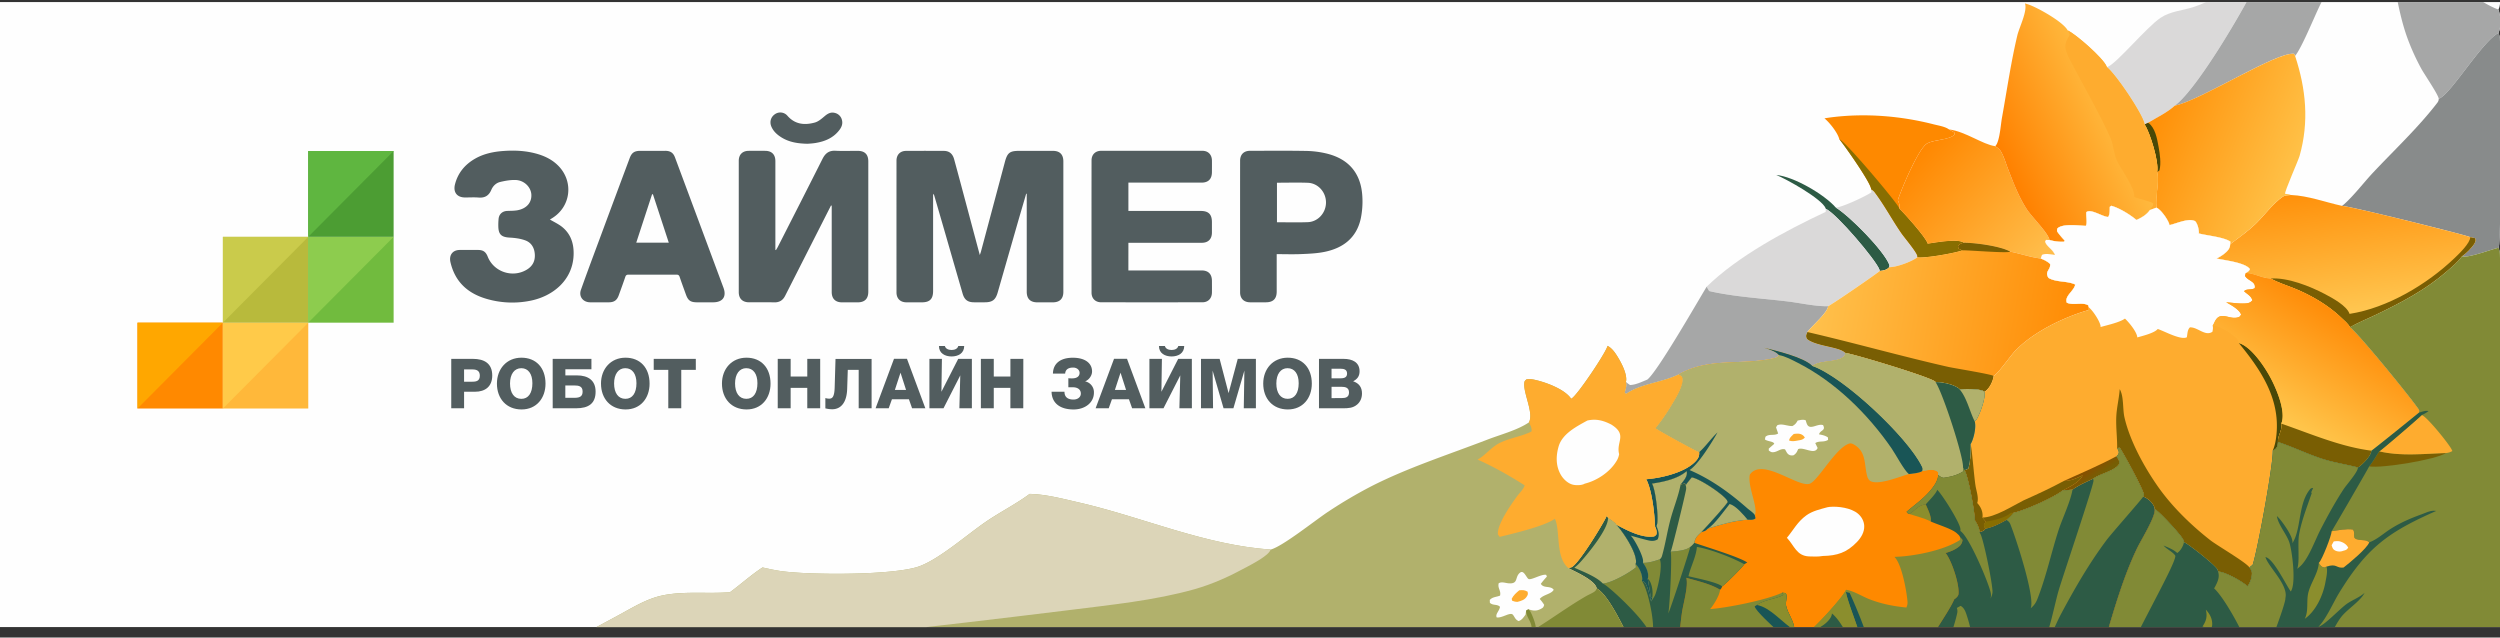 <svg xmlns="http://www.w3.org/2000/svg" width="200" height="51" fill="none"><rect width="100%" height="100%" fill="#333333" stroke="none"/><g clip-path="url(#a)"><path fill="#FEFEFE" d="M0-14.666h199.829a1 1 0 0 1 .159.484c.068 1.11.016 2.252.016 3.365l.001 6.374c-.001 1.077.166 4.077-.044 4.973a1 1 0 0 1-.09.234c.187.462.223 1.328.035 1.799-.013.036-.017.042-.033.074.063.144.107.282.117.441.096 1.644.12 16.147-.09 16.688l-.024.058c.069.163.108.312.115.49.114 2.968.116 33.187-.07 33.625a1 1 0 0 1-.09.166l-.002.396H0z"/><path fill="#2D5B45" d="M142.1 13.997c1.399.131 3.826 1.54 4.766 2.609 1.086.655 3.867 3.454 4.29 4.6l-.015.165c-.202.232-.469.273-.764.306-.005-.029-.012-.079-.023-.108-.289-.788-3.465-4.514-4.287-4.86q-.006-.024-.014-.047c-.307-.76-3.136-2.334-3.953-2.665"/><path fill="#FEFEFE" d="M96.304 28.85c.032.006.048.007.077.02.225.1.302.368.371.581-.03.237-.03.308-.176.505l-.344.049c-.169-.051-.176-.078-.283-.221-.019-.331.204-.65.355-.933M76.29 28.749c.19.012.263-.006.4.15.168.192.21.415.195.663-.014.23-.069.242-.235.386-.146.022-.244-.006-.383-.053-.165-.303.021-.739.023-1.08zM37.184 28.117q.359.012.717.037c.314.024.58.062.795.312.03.295-.012.38-.134.65-.424.092-.817.219-1.217.008-.206-.28-.159-.674-.161-1.007M46.369 29.57c.501.003 1.12-.07 1.527.268.127.302.094.407.041.732-.523.08-1.054.253-1.519-.053-.175-.284-.088-.632-.05-.946M115.358 28.07c.316-.035.636-.077.945.02.281.088.423.175.555.437-.128.22-.25.28-.478.378a4 4 0 0 1-.205.037c-.329.05-.526-.008-.785-.197-.125-.252-.096-.407-.032-.676M115.228 29.73c.386-.062.79-.116 1.178-.044.289.053.379.106.54.336-.035.245-.095.35-.268.525-.114.12-.347.149-.505.18-.22.043-.402.033-.591-.1-.312-.221-.303-.554-.354-.897"/><path fill="#DAD9D9" d="M149.692 15.143a1 1 0 0 1 .264.216c.791 1.041 1.419 2.239 2.168 3.316.238.344 1.187 1.46 1.262 1.793.009.035.006.08.003.116-.46.352-1.67.8-2.248.788l.015-.166c-.423-1.146-3.204-3.944-4.29-4.6.482-.013 2.425-.917 2.85-1.225z"/><path fill="#FEFEFE" d="M62.262 28.013c.184 0 .37 0 .553.02.256.029.455.184.607.384.258.339.35.734.293 1.152-.071.522-.229.798-.65 1.12a5 5 0 0 1-.342.034.91.91 0 0 1-.726-.263c-.252-.234-.357-.571-.366-.908-.018-.65.194-1.073.63-1.54M42.005 28.01q.17 0 .341.013c.337.022.566.135.784.395.27.32.368.72.319 1.13-.069.573-.283.862-.714 1.208-.396.007-.693-.03-.99-.314-.278-.266-.399-.61-.4-.99-.004-.628.246-1.012.66-1.442M110.876 28.07c.267-.04.543-.082.796.034.337.155.562.484.686.825.145.398.108.862-.082 1.24-.167.332-.352.394-.681.499-.043.026-.076.05-.127.056-.141.017-.498.011-.608-.058-.238-.151-.354-.452-.405-.72-.143-.758-.001-1.245.421-1.877M51.335 28.02c.38-.006.748-.015 1.044.265.27.256.43.67.427 1.04-.005.54-.172 1.035-.563 1.416-.408.015-.742.024-1.068-.264a1.33 1.33 0 0 1-.437-.918c-.036-.61.194-1.098.597-1.538"/><path fill="#FE8900" d="M145.956 9.468q.312-.053.626-.092c2.691-.33 5.506-.1 8.129.575.357.091.918.18 1.204.401l.426.241.038.167c-.455.453-1.594.387-2.204.715-.687.37-2.076 3.675-2.347 4.535.081.217.192.443.115.675.387.36 2.192 2.381 2.265 2.809.593-.082 2.416-.432 2.889-.077-.256.077-.302.08-.456.3l.052.175c.098.05.197.108.303.135-.651.23-2.98.646-3.607.557a.4.4 0 0 0-.002-.116c-.075-.334-1.024-1.45-1.263-1.793-.749-1.077-1.377-2.275-2.168-3.316a.9.9 0 0 0-.264-.216c.016-.468-2.124-3.5-2.549-4.01-.129-.518-.777-1.332-1.187-1.665"/><path fill="#886E01" d="M147.143 11.133c.466.153 4.435 4.857 4.76 5.456.025.047.025.053.04.097.387.36 2.192 2.38 2.265 2.808.593-.082 2.416-.432 2.889-.076-.256.077-.302.08-.456.299l.052.176c.098.049.197.107.303.134-.651.23-2.98.646-3.607.557a.4.4 0 0 0-.003-.116c-.075-.334-1.024-1.449-1.262-1.793-.749-1.077-1.377-2.275-2.168-3.315a.9.9 0 0 0-.264-.217c.016-.467-2.124-3.5-2.549-4.01"/><path fill="#A6A7A7" d="M190.726-5.63c.446.146.903.69 1.288.977 1.876 1.394 5.924 4.73 7.857 5.417.187.462.223 1.328.035 1.799-.013.036-.017.042-.033.074-1.376.763-3.809 4.92-4.774 5.268-.022-.317-1.165-1.984-1.383-2.388a18 18 0 0 1-1.124-2.473c-.589-1.625-.906-3.486-1.177-5.187-.172-1.083-.226-2.493-.689-3.488"/><path fill="#DAD9D9" d="M168.547 5.368q.04-.013.08-.027c.71-.279 3.095-3.158 4.209-3.91.815-.55 1.798-.583 2.707-.89 2.012-.679 3.923-2.086 5.49-3.488.142.407-.194.961-.372 1.326-1.126 2.318-4.86 8.727-6.678 10.072-.578.541-1.448.953-2.131 1.368l-.284.14q0-.02-.004-.04c-.158-.813-2.32-4.024-3.017-4.551M146.067 16.709c.822.346 3.998 4.072 4.287 4.86.011.03.018.08.023.108-.026.074-3.716 2.618-4.129 2.82-1 .023-2.152-.246-3.156-.37-2.091-.258-4.318-.372-6.361-.843l-.198-.347c2.508-2.453 6.351-4.501 9.52-5.986z"/><path fill="#A6A7A7" d="m136.533 22.937.198.347c2.043.47 4.27.584 6.361.843 1.004.124 2.156.393 3.156.369-.025.504-1.341 1.623-1.657 2.066-.093.26-.146.293-.032.553.72.599 2.621.625 3.056 1.116-.021.15-.004.226-.129.32-.636.487-1.757.224-2.498.725-.671-.701-2.916-1.229-3.888-1.46.393.126.933.274 1.211.588-.13.207-.177.203-.406.255-2.588.593-5.186-.096-7.627 1.304-1.302.646-2.978.72-4.181 1.547l-.129-.081c.081-.335.179-.522.108-.875.1.096.211.17.326.248.466-.017.943-.258 1.373-.43.785-.57 4.031-6.238 4.758-7.436M181.033-2.947c.507-.323 4.901-3.97 4.941-4.108.49.253 2.17 1.3 2.324 1.781l.008.034a.9.9 0 0 1-.081.489c-.761 1.723-1.747 3.386-2.584 5.08-.475.96-1.465 3.422-2.013 4.12l-.021.024-.083-.167c-1.396-.181-7.499 3.745-9.541 4.145 1.818-1.345 5.552-7.753 6.679-10.072.177-.364.513-.919.371-1.326"/><path fill="url(#b)" d="M155.915 10.353c1.326.163 2.682 1.201 3.701 1.342.159.101.332.22.433.383.256.411.407.951.582 1.406.435 1.126.867 2.273 1.535 3.286.392.596 1.623 1.793 1.79 2.396q.004.018.006.037l-.276-.009-.082.134c.158.449.641.624.795 1.076-.313-.042-.75-.163-1.035-.005-.035.09-.082.19-.102.285-.825-.1-1.625-.394-2.442-.551-.806-.447-2.777-.704-3.723-.716-.473-.355-2.296-.005-2.889.077-.073-.428-1.878-2.448-2.265-2.808.077-.233-.034-.46-.115-.676.271-.86 1.659-4.166 2.347-4.535.61-.328 1.749-.262 2.204-.715l-.038-.167z"/><path fill="#888B8B" d="M199.873 2.637c.063.145.107.282.117.441.096 1.644.12 16.147-.09 16.688l-.024.058c-.577.124-2.464.857-2.917.675.309-.2.826-.714 1.002-1.036.092-.17.097-.223.047-.405l-.387-.082c-.214-.148-9.427-2.438-10.267-2.509.066-.043.132-.089.19-.141.823-.745 1.555-1.723 2.319-2.537 1.703-1.81 3.613-3.602 5.123-5.569a.5.5 0 0 0 .113-.315c.964-.348 3.398-4.505 4.774-5.268"/><path fill="url(#c)" d="M183.274 15.6c1.375.055 2.744.577 4.08.867.84.07 10.053 2.36 10.267 2.508l.387.082c.05.182.045.236-.047.405-.176.322-.693.837-1.002 1.036-.327.456-.798.843-1.218 1.21-1.687 1.47-3.656 2.505-5.66 3.466-.695.333-1.423.623-2.093 1.003-.102-.248-.485-.567-.681-.755-1.036-.998-2.406-1.795-3.734-2.337-.64-.261-1.318-.47-1.925-.802-.718-.02-1.292-.416-1.982-.44.165-.1.236-.135.334-.308-.352-.533-2.025-.71-2.673-.854.26-.123.551-.31.764-.507.199-.185.317-.367.326-.64.703-.541 1.395-1.011 2.038-1.63.681-.656 1.393-1.645 2.161-2.162.204-.137.419-.121.658-.142"/><path fill="#795E03" d="m197.621 18.976.387.081c.05.182.045.236-.046.405-.177.323-.694.837-1.003 1.036-.327.456-.798.843-1.218 1.21-1.687 1.47-3.656 2.505-5.66 3.466-.695.333-1.423.623-2.092 1.003-.103-.248-.486-.567-.682-.755-1.036-.998-2.406-1.794-3.734-2.337-.64-.261-1.318-.47-1.925-.802 1.366-.103 3.16.62 4.354 1.246.57.3 1.762.94 1.961 1.582 3.044-.473 6.222-2.373 8.42-4.481.35-.337 1.227-1.175 1.238-1.654"/><path fill="url(#d)" d="M173.983 8.45c2.042-.4 8.145-4.326 9.541-4.144l.083.167c.873 2.641 1.131 5.284.36 7.996-.11.384-1.228 2.899-1.159 3.035.138.024.345.032.466.096-.239.021-.454.005-.658.142-.768.517-1.48 1.506-2.161 2.162-.642.619-1.335 1.09-2.038 1.63l.017-.203c-.53-.373-1.863-.48-2.534-.658.009-.04.015-.052.013-.1-.011-.277-.106-.667-.293-.874-.496-.296-1.524.19-2.068.312-.003-.048-.005-.08-.023-.126-.148-.392-.639-1.094-1.013-1.28-.105-.924.235-1.914.053-2.835l.008-.043c.141-.783-.584-3.149-1.009-3.769l.284-.139c.683-.415 1.553-.827 2.131-1.368"/><path fill="#494807" d="M171.852 9.82c.565.387.714 1.262.833 1.915.105.577.215 1.318.074 1.894l-.19.14.008-.042c.141-.783-.584-3.149-1.009-3.769z"/><path fill="url(#e)" d="m161.994.271.027.009q.12.035.238.074c.702.227 2.81 1.397 3.156 2.08.634.279 2.885 2.246 3.119 2.896q.008.018.013.038c.697.527 2.859 3.738 3.017 4.551q.003.02.004.04c.425.62 1.15 2.985 1.009 3.768l-.008.043c.182.92-.158 1.911-.053 2.835l-.525.193c-.249.374-.673.619-1.075.797-.514-.433-1.365-.957-2.013-1.135l-.122.087c-.015.26.022.603-.134.808-.469-.023-1.387-.686-1.742-.382-.04.306.1.851-.038 1.094-.567-.02-1.819-.2-2.259.191-.056.05-.041.167-.047.24.179.275.387.502.61.739l-.044.098c-.417.023-.76-.03-1.165-.132q-.002-.02-.006-.038c-.167-.602-1.398-1.799-1.79-2.395-.668-1.013-1.1-2.16-1.535-3.286-.175-.455-.326-.995-.582-1.406-.101-.163-.274-.282-.433-.383a.8.8 0 0 0 .143-.208c.247-.552.295-1.504.406-2.11.393-2.174.711-4.396 1.221-6.544.156-.65.832-1.966.608-2.562"/><path fill="#FEAC2F" d="M165.415 2.434c.634.279 2.885 2.246 3.119 2.896q.008.018.013.038c.697.527 2.859 3.738 3.017 4.551q.003.02.004.04c.425.62 1.15 2.985 1.009 3.768l-.008.043c.182.92-.158 1.91-.053 2.834l-.525.194c.101-.247.252-.195.268-.523-.284-.202-1.117-.342-1.518-.518.073-.687-1.036-2.201-1.357-2.841-.301-.602-.291-1.325-.565-1.93-.876-1.935-1.991-3.853-2.98-5.736-.205-.39-.453-.796-.565-1.223-.138-.519.051-.785.297-1.227-.007-.14-.087-.248-.156-.366"/><path fill="url(#f)" d="M157.097 19.417c.946.011 2.917.269 3.723.715.817.157 1.617.452 2.442.551.29.119.514.223.747.437.055.483-.465.58-.133 1.111.621.374 1.495.222 2.14.533l-.014.055c-.136.492-.854.88-.66 1.394.506.252 1.272-.07 1.716.215l.049.164-.002.206c-1.996.57-4.469 1.77-5.911 3.292-.37.39-1.357 1.822-1.705 1.987-.047.407-.303.931-.624 1.193a1 1 0 0 1-.112.076q-.01-.012-.022-.022c-.289-.224-1.589-.234-1.955-.163-.022-.035-.026-.046-.062-.074-.444-.34-1.318-.523-1.867-.512l-.021-.03c-.251-.334-6.431-2.2-7.211-2.314-.435-.491-2.336-.517-3.056-1.116-.114-.26-.061-.293.032-.553.316-.443 1.632-1.562 1.657-2.066.413-.2 4.103-2.745 4.129-2.82.295-.032.562-.073.764-.304.578.011 1.788-.437 2.248-.789.627.09 2.956-.326 3.607-.556-.106-.027-.205-.086-.303-.135l-.052-.175c.154-.22.2-.223.456-.3"/><path fill="#795E03" d="M157.097 19.417c.946.011 2.917.269 3.723.715-.224.145-3.294-.123-3.824-.105-.106-.027-.205-.086-.303-.135l-.052-.175c.154-.22.2-.223.456-.3M144.591 26.563c3.771.873 7.5 1.933 11.275 2.79.45.102 3.428.577 3.623.724-.047.408-.303.931-.624 1.194a1 1 0 0 1-.112.076q-.01-.013-.022-.023c-.289-.224-1.589-.234-1.955-.163-.022-.034-.026-.046-.062-.074-.444-.34-1.318-.522-1.867-.511l-.021-.03c-.251-.335-6.431-2.2-7.211-2.315-.435-.491-2.336-.517-3.056-1.115-.114-.26-.061-.294.032-.553"/><path fill="#FEAC2F" d="M166.867 18.067c.138-.243-.002-.788.038-1.094.355-.304 1.273.36 1.742.382.156-.205.119-.549.134-.808l.122-.087c.648.178 1.499.702 2.013 1.135.402-.178.826-.423 1.075-.797l.525-.193c.374.186.865.888 1.013 1.28.018.045.02.078.023.126.544-.122 1.572-.607 2.068-.311.187.207.282.596.293.874.002.047-.004.059-.013.099.671.178 2.004.285 2.534.658l-.017.203c-.009.273-.127.455-.326.64a3.2 3.2 0 0 1-.764.507c.648.144 2.321.322 2.673.854-.098.174-.169.208-.334.308.69.024 1.264.42 1.982.44.607.331 1.285.541 1.925.802 1.328.543 2.698 1.34 3.734 2.337.196.188.579.507.682.756.579.374 4.972 5.752 5.542 6.63l-.007.2c-.017.025-3.714 3.012-3.803 3.048-.048.431-.598.971-.926 1.241a1 1 0 0 1-.162.106c-.957-.26-1.915-.387-2.874-.7-1.196-.391-2.327-.95-3.523-1.34-.021.239-.022.393-.212.566-.055.05-.133.082-.202.11.048 1.077-1.225 8.025-1.609 9.147-.086.069-.171.146-.264.203.195.246.231.349.193.675-.032.268-.172.634-.343.84-.431-.406-1.782-1.154-2.358-1.18a1 1 0 0 0-.037-.136c-.127-.341-2.312-2.05-2.689-2.213a1 1 0 0 0-.05-.181c-.118-.328-1.937-2.308-2.297-2.472a.4.4 0 0 0-.042-.202c-.165-.365-.5-.646-.866-.791.019-.045.042-.09.049-.14.041-.287-1.651-3.374-1.928-3.77l-.209.028c.058.135.17.287.114.426a.5.5 0 0 1-.178.23c.167.217.217.287.259.558-.303.617-1.554.813-2.12 1.238-.565.27-1.131.508-1.646.872-.257.022-.519.056-.777.061-.688.56-3.059 1.612-3.958 1.8-.153.232-.346.388-.559.561-.494.29-1.107.59-1.668.703-.126.19-.268.217-.476.277-.02-.367-.204-.657-.381-.967.016-.58-.54-3.628-.83-4a.7.7 0 0 0 .312-.134c.178-.633.193-1.287.18-1.941q.038-.056.069-.117c.201-.392.404-1.294.261-1.707a.9.9 0 0 0 .194-.225c.241-.421.703-1.659.585-2.135a1 1 0 0 0 .112-.076c.321-.263.577-.786.624-1.193.349-.166 1.335-1.598 1.705-1.988 1.442-1.521 3.915-2.72 5.911-3.292l.002-.205-.049-.164c-.444-.286-1.21.037-1.716-.215-.194-.514.524-.903.66-1.394l.014-.055c-.645-.312-1.519-.16-2.14-.533-.332-.532.188-.629.133-1.112-.233-.213-.457-.318-.746-.437.019-.095.066-.193.101-.285.285-.157.722-.037 1.035.006-.154-.452-.636-.627-.795-1.076l.082-.134.277.009c.404.101.747.155 1.164.132l.044-.098a5.3 5.3 0 0 1-.61-.738c.006-.074-.009-.191.047-.24.44-.392 1.692-.212 2.259-.192"/><path fill="#795E03" d="M157.152 37.605a.7.7 0 0 0 .312-.133c.178-.633.193-1.288.18-1.942.108.278.289 2.754.412 3.411.074.397.254.91.121 1.3.271.284.449.658.429 1.06-.003.055-.005.057-.015.102l.274.33-.149.265c.031.095.056.222.123.298-.126.189-.268.217-.476.276-.02-.367-.204-.656-.381-.966.016-.58-.54-3.629-.83-4.001"/><path fill="url(#g)" d="M165.109 38.476c1.388-.63 2.862-1.248 4.199-1.973.167.217.217.287.259.558-.303.616-1.555.813-2.12 1.238-.565.27-1.131.508-1.646.872-.257.022-.519.056-.777.061q.019-.007.037-.017c.458-.23 1.375-.685 1.542-1.185-.495.24-.933.45-1.494.446"/><path fill="#494807" d="M179.1 27.44c.964.275 1.995 1.797 2.461 2.634.481.863 1.265 2.644.997 3.654a1 1 0 0 1-.061.158c.122.509-.287.953-.261 1.476-.021.239-.022.393-.212.567-.055.05-.133.081-.202.11.181-.403.256-.871.298-1.308.276-2.885-1.284-5.183-3.02-7.292"/><path fill="#795E03" d="M165.109 38.476c.561.005.999-.206 1.494-.446-.167.5-1.084.956-1.542 1.185l-.037.017c-.688.56-3.059 1.612-3.958 1.8-.154.232-.346.388-.559.561-.495.29-1.107.59-1.669.703-.066-.076-.091-.202-.122-.298l.149-.265-.274-.33c.976.002 2.435-.94 3.294-1.372 1.085-.485 2.181-.988 3.224-1.555"/><path fill="#886E01" d="m160.868 41.023.198.01c-.154.23-.346.386-.559.56-.495.289-1.107.59-1.669.703-.066-.076-.091-.203-.122-.298l.149-.265c.597-.099 1.548-.288 2.003-.71"/><path fill="#795E03" d="m169.577 31.133.025.044c.311.584.204 1.55.355 2.213.427 1.864 1.55 3.916 2.637 5.478 1.132 1.627 2.673 3.13 4.231 4.348.546.427 2.848 1.76 3.124 2.173.195.245.231.348.193.674-.032.268-.172.634-.343.84-.431-.405-1.782-1.154-2.358-1.18a1 1 0 0 0-.037-.136c-.127-.34-2.312-2.049-2.689-2.213a1 1 0 0 0-.05-.181c-.118-.328-1.937-2.307-2.297-2.471a.4.4 0 0 0-.042-.202c-.165-.365-.5-.646-.866-.792.019-.044.042-.09.049-.139.041-.287-1.651-3.374-1.928-3.771l-.209.029c.011-.849-.109-1.675-.068-2.53.037-.74.223-1.455.273-2.184"/><path fill="#FEFEFE" d="M166.867 18.067c.138-.243-.002-.788.038-1.094.355-.304 1.273.36 1.742.382.156-.205.119-.549.134-.808l.122-.087c.648.178 1.499.702 2.013 1.135.402-.178.826-.423 1.075-.797l.525-.193c.374.186.865.888 1.013 1.28.018.045.02.078.023.126.544-.122 1.572-.607 2.068-.311.187.207.282.596.292.874.003.047-.003.059-.012.099.671.178 2.004.285 2.534.658l-.017.203c-.009.273-.127.455-.326.64a3.2 3.2 0 0 1-.764.507c.648.144 2.321.322 2.673.854-.098.174-.169.208-.334.308l-.067.222c.225.417.895.436.782.99-.261.158-.696.029-.853.247.266.244.559.374.666.722-.169.191-.294.23-.557.249-.491.036-1.052-.057-1.545-.09.385.215 1.017.548 1.195.97-.064.135-.076.172-.221.224-.704.252-1.421-.566-1.878.344-.056.112-.102.233-.177.335.049.173.017.31-.016.482-.568.405-1.182-.381-1.799-.348-.206.181-.195.522-.25.793-.491.243-1.779-.484-2.326-.664-.271.331-1.221.553-1.635.676-.031-.444-.667-1.207-.988-1.507-.441.313-1.431.524-1.951.674 0-.029.003-.06-.002-.09-.064-.391-.626-1.244-.937-1.48l-.049-.163c-.445-.286-1.21.037-1.716-.215-.194-.514.524-.903.66-1.394l.014-.055c-.645-.312-1.519-.16-2.14-.533-.332-.532.187-.629.133-1.112-.233-.213-.457-.318-.747-.437.02-.095.067-.193.102-.285.285-.157.722-.037 1.035.006-.154-.452-.637-.627-.795-1.076l.082-.134.276.009c.405.101.748.155 1.165.132l.044-.098a5.3 5.3 0 0 1-.61-.738c.006-.074-.009-.191.047-.24.44-.392 1.692-.212 2.259-.192"/><path fill="url(#h)" d="M179.666 21.843c.69.024 1.264.42 1.982.44.607.331 1.285.541 1.925.802 1.328.543 2.698 1.34 3.734 2.337.196.188.579.507.682.756.579.374 4.972 5.752 5.542 6.63l-.007.2c-.017.025-3.714 3.012-3.803 3.047-.048.432-.598.972-.926 1.242a1 1 0 0 1-.162.106c-.957-.26-1.915-.388-2.874-.7-1.196-.391-2.327-.95-3.523-1.34-.026-.524.383-.968.261-1.477a1 1 0 0 0 .061-.158c.268-1.01-.516-2.79-.997-3.653-.466-.838-1.497-2.36-2.461-2.635a.54.54 0 0 0-.135-.323c-.445-.45-1.331-1.044-1.954-1.061.075-.103.121-.223.178-.335.456-.91 1.174-.092 1.877-.344.145-.052.157-.09.222-.225-.179-.421-.811-.754-1.196-.97.493.034 1.054.127 1.546.09.262-.019.387-.057.556-.248-.106-.348-.4-.479-.666-.722.157-.218.592-.09.853-.247.113-.554-.557-.573-.782-.99z"/><path fill="#795E03" d="M182.497 33.887c2.358.814 4.726 1.851 7.224 2.169-.048.432-.598.971-.926 1.241a1 1 0 0 1-.162.106c-.957-.259-1.915-.387-2.874-.7-1.197-.39-2.327-.95-3.523-1.34-.026-.524.383-.967.261-1.476"/><path fill="#818A36" d="M199.876 19.823c.069.164.108.312.115.49.114 2.969.116 33.188-.07 33.625a1 1 0 0 1-.09.166l-.002.396h-32.324a.74.74 0 0 0 .05-.468c.433-.902.63-2.08.914-3.052.692-2.37 1.431-4.902 2.499-7.127.308-.643 1.526-2.587 1.4-3.132.36.165 2.179 2.145 2.297 2.472.02.06.04.12.05.181.377.164 2.562 1.872 2.689 2.213q.024.066.037.136c.576.026 1.927.775 2.358 1.18.171-.206.311-.572.343-.84.038-.326.002-.429-.193-.674.093-.058.178-.135.264-.204.384-1.121 1.657-8.07 1.609-9.147.069-.028.147-.059.202-.109.19-.174.191-.328.212-.567 1.196.39 2.327.95 3.523 1.34.959.313 1.917.441 2.874.7a1 1 0 0 0 .162-.105c.328-.27.878-.81.926-1.242.089-.035 3.786-3.022 3.803-3.047l.007-.201c-.57-.878-4.963-6.255-5.542-6.63.669-.38 1.397-.67 2.092-1.003 2.004-.961 3.973-1.995 5.66-3.466.42-.367.891-.754 1.218-1.21.454.182 2.34-.551 2.917-.675"/><path fill="#795E03" d="M190.34 36.107c1.701.408 3.605.195 5.338.136-.825.539-5.151 1.237-6.144 1.07.297-.354.546-.819.806-1.206"/><path fill="#FEAC2F" d="M193.742 33.202c.427.148 2.151 2.28 2.392 2.76q.03.06.054.121a1.2 1.2 0 0 1-.51.16c-1.733.058-3.637.272-5.338-.136.199-.106 3.086-2.59 3.402-2.905"/><path fill="#2D5B45" d="M193.524 33.008c.212-.057.547-.195.753-.116a2.4 2.4 0 0 1-.535.31c-.316.314-3.203 2.799-3.402 2.905-.26.387-.509.852-.806 1.205-.021.076-2.953 5.133-3.002 5.185.512-.074 1.203-.22 1.703-.135.273.374-.183.713.473.821.294.048.595-.014.833.203l.027-.01c.605-.224 1.137-.72 1.682-1.065.806-.511 1.602-.848 2.496-1.173.376-.137.733-.334 1.148-.261-3.816 1.684-5.524 2.915-7.742 6.52-.525.851-.999 2.03-1.679 2.752.536-.164 1.686-1.427 2.283-1.848.411-.29 1.064-.539 1.41-.876-.306.644-1.385 1.314-1.861 1.922-.93 1.187-1.76 4.03-3.098 4.663l-.152.033c-.038.148-.092.305-.113.457h-16.437a.74.74 0 0 0 .05-.468c.433-.902.63-2.08.914-3.052.692-2.37 1.431-4.902 2.499-7.127.308-.643 1.526-2.587 1.4-3.132.36.165 2.179 2.145 2.297 2.472.02.06.04.12.05.181.377.164 2.562 1.872 2.689 2.213q.024.066.037.136c.576.026 1.927.775 2.358 1.18.171-.206.311-.572.343-.84.038-.326.002-.429-.193-.674.093-.058.178-.135.264-.204.384-1.121 1.657-8.07 1.609-9.147.069-.028.147-.059.202-.109.19-.174.191-.328.212-.567 1.196.39 2.327.95 3.523 1.34.959.313 1.917.441 2.874.7a1 1 0 0 0 .162-.105c.328-.27.878-.81.926-1.242.089-.035 3.786-3.022 3.803-3.047"/><path fill="#8B8E2D" d="M176.466 48.77c.316.34.526.724.51 1.201a.7.7 0 0 1-.048.229c.038.15.066.167-.015.307-.278-.036-.486-.242-.696-.411.281-.43.373-.77.26-1.277zM185.504 45.03c.153.212.169.312.432.366l.177-.066c.128.313-.021.923-.081 1.254-.186 1.041-.762 2.303-1.65 2.92.319-.633.121-1.39.278-2.065.185-.793.81-1.608.844-2.41"/><path fill="#FEAC2F" d="M186.532 42.498c.512-.075 1.203-.22 1.703-.135.273.373-.183.713.473.82.294.049.595-.014.833.204-.192.504-1.587 1.653-2.056 2.016-.598.082-.517-.357-1.373-.072l-.176.066c-.263-.055-.279-.155-.432-.367l.022-.02c.243-.236 1.002-2.17 1.006-2.512"/><path fill="#FEFEFE" d="M186.7 43.314c.179-.022.356-.045.531.01.276.087.494.235.625.486-.135.206-.203.194-.432.265a.78.78 0 0 1-.62-.038c-.185-.098-.218-.238-.274-.422z"/><path fill="#818A36" d="m174.954 54.075.153-.118c.257-.907 1.157-3.065 1.11-3.86.21.17.418.374.696.41.081-.139.053-.156.015-.307.609.54.846 2.972 1.078 3.88l-.094.03a.85.85 0 0 1-.04.39h-2.951l.141-.394zM172.368 40.722c.36.164 2.179 2.144 2.297 2.471.02.06.04.12.05.182-.041.278-.248.645-.474.82-.032.024-.035.026-.065.045-.306-.287-.715-.432-1.094-.6.248.297.782.531.946.826.039.792-4.408 8.258-4.405 9.608l-.253.026a.58.58 0 0 1-.005.4h-1.86a.74.74 0 0 0 .05-.468c.433-.902.63-2.08.914-3.052.692-2.37 1.431-4.902 2.499-7.126.308-.643 1.526-2.588 1.4-3.132M182.236 35.363c1.196.39 2.326.95 3.523 1.34.959.313 1.917.441 2.874.7.015.349-.923 1.388-1.155 1.746-.679 1.043-1.273 2.127-1.843 3.233-.434.845-.877 2.118-1.496 2.801-.109.12-.237.224-.365.323.22-.553.019-2 .152-2.75.2-1.118.669-2.292 1.035-3.371l-.095.07.187-.423c-.199.03-.207.045-.329.209-.87 1.165-.63 3.14-1.338 4.225q.007-.022.01-.046c.063-.458-.685-1.5-.985-1.862a3 3 0 0 0-.257-.271c.07.628.735 1.405.967 2.03.254.683.59 3.403.14 4-.407-.567-1.389-2.638-2.025-2.751.217.782 1.861 2.222 1.594 3.282.071.401-1.78 5.223-2.137 5.774a.55.55 0 0 1-.232.187.7.7 0 0 0 .008-.134c-.084-1.428-2.277-5.622-3.34-6.605q.102-.17.187-.35c.156-.325.249-.646.125-.996.576.026 1.927.774 2.358 1.18.171-.206.311-.572.343-.84.038-.326.002-.429-.193-.674.093-.058.178-.135.263-.204.385-1.121 1.658-8.07 1.61-9.147.069-.028.147-.059.202-.11.19-.173.191-.327.212-.566"/><path fill="#FE8900" d="M141.1 27.815c.972.232 3.217.76 3.888 1.461.741-.5 1.862-.238 2.498-.724.125-.095.108-.172.129-.321.78.115 6.96 1.98 7.211 2.314l.021.03c.549-.01 1.423.17 1.866.512.037.028.041.04.063.073.366-.07 1.666-.06 1.955.164q.012.01.022.022c.118.477-.344 1.714-.585 2.135a.9.9 0 0 1-.194.225c.143.413-.061 1.315-.262 1.708q-.03.06-.068.116c.013.654-.002 1.308-.181 1.941a.7.7 0 0 1-.311.134c.29.372.846 3.42.83 4 .177.31.361.6.38.967.209-.06.35-.087.476-.276.562-.113 1.174-.414 1.669-.703.213-.174.405-.33.559-.56.899-.19 3.27-1.241 3.958-1.801.258-.006.52-.04.777-.062.515-.364 1.081-.6 1.646-.871.565-.425 1.816-.622 2.12-1.238-.042-.271-.092-.342-.259-.559a.5.5 0 0 0 .178-.23c.056-.139-.056-.29-.114-.425l.209-.03c.277.398 1.969 3.485 1.928 3.772-.007.049-.03.095-.049.14.366.145.701.426.866.79.035.077.044.12.042.202.126.545-1.092 2.49-1.4 3.132-1.068 2.225-1.807 4.757-2.499 7.127-.284.972-.482 2.15-.914 3.052a.75.75 0 0 1-.05.468h-35.543l.126-.385.117-.034c-.13-.321-.028-.726-.142-1.077-.319-.245-.637.009-.912-.255-.178-.172-.388-.767-.502-1-.538-1.094-1.927-4.178-2.917-4.674-.004-.03-.008-.071-.02-.102-.251-.62-1.688-1.237-2.258-1.538a1 1 0 0 0 .268-.059c.551-.234 2.501-3.405 2.823-4.116l.095.154c.172.128.602.373.676.564.852.45 2.037 1.086 3.017.935.092-.07.176-.098.193-.216.033-.228-.054-.413-.139-.62.007-.872-.253-2.986-.697-3.741 1.188-.085 3.157-.538 3.983-1.465.205-.23.278-.404.261-.698-.24-.06-3.394-1.804-3.497-1.914q.67-.827 1.22-1.738c.324-.541 1.084-1.708.919-2.319-.033-.126-.186-.176-.298-.24 2.441-1.399 5.039-.71 7.627-1.303.229-.053.276-.048.406-.255-.278-.314-.818-.462-1.211-.589"/><path fill="#8B8E2D" d="M154.06 40.35c.14.344.483.998.397 1.366-.521-.266-1.152-.413-1.709-.595.516-.307.634-.666 1.312-.77"/><path fill="#FEFEFE" d="M146.194 40.579q.086-.02.175-.028c.688-.063 1.727.082 2.27.543.288.245.479.59.499.971.023.494-.246.946-.577 1.29-.819.854-1.581 1.1-2.736 1.123-.344.063-.765.052-1.114.035-.986-.048-1.176-.864-1.727-1.452l-.033-.035c.535-.645.844-1.282 1.557-1.798.496-.357 1.105-.487 1.686-.649"/><path fill="#818A36" d="m134.103 54.084.124-.157c.131-.54.043-1.143.064-1.697.038-1.058.113-2.15.263-3.199.104-.738.526-2.117.353-2.805.863.25 1.932.483 2.698.955-.026.42-.512 1.224-.796 1.545 1.335-.092 4.557-.733 5.748-1.308l.298.025c.162.277-.016.658.024.97.074.567.764 1.462.65 1.984.252.18.44.315.575.604.467.302 2.477 2.397 2.602 2.932l-.032.098.009.045.128.032a.54.54 0 0 1 .011.392h-12.677a1 1 0 0 0 .119-.383z"/><path fill="#195556" d="m142.557 47.418.298.025c.162.277-.016.658.024.97.074.567.764 1.462.65 1.984.252.18.44.315.575.603.467.303 2.477 2.398 2.602 2.933l-.032.097c-.488.03-.989.005-1.478.005-.032-1.264-4.624-4.749-4.823-5.527l.184-.109c.574-.438 1.469-.455 2.111-.803z"/><path fill="#8B8E2D" d="m142.557 47.418.298.025c.162.277-.016.658.024.97.074.567.764 1.462.65 1.984-.946-.57-1.878-1.796-2.972-1.998.574-.438 1.469-.455 2.111-.803z"/><path fill="#818A36" d="m156.802 42.968.199.223a.75.75 0 0 1-.31.557c-.307.248-.669.378-1.041.494.479.595 1.12 2.516 1.029 3.29-.016.137-.148.27-.255.352q-.043.033-.087.063c-.576 1.39-3.203 4.588-2.991 6.134l-.172.038-.115.381h-6.237a.55.55 0 0 0-.011-.392l-.128-.032-.009-.045.032-.098c-.125-.535-2.135-2.63-2.602-2.932l.043-.018c.586-.252 3.28-3.166 3.539-3.799.551.06 1.343.556 1.9.767.972.369 1.897.549 2.925.652l.016-.038.021-.063a.8.8 0 0 0 .057-.303c-.055-.822-.461-3.103-1.054-3.65 1.511-.033 3.982-.515 5.259-1.36z"/><path fill="#195556" d="m147.672 47.36.3.07c.463 1.004 2.175 4.95 1.848 5.9-.005.038-.041.064-.066.093-.142-.26-.262-.549-.532-.697.189-.758-1.356-4.246-1.55-5.366"/><path fill="#8B8E2D" d="m147.686 47.185-.014.176c.194 1.12 1.739 4.608 1.55 5.365.27.149.39.437.532.697.025-.028.061-.054.066-.092.132.187.215.295.199.534-.13.137-.168.158-.349.215l.274.035c.003.127.013.258.005.386h-3.127a.55.55 0 0 0-.011-.393l-.128-.032-.009-.045.032-.098c-.125-.535-2.135-2.63-2.602-2.932l.043-.018c.586-.252 3.28-3.166 3.539-3.798"/><path fill="#2D5B45" d="M145.643 50.144q.258-.14.473-.34c.201-.185.427-.445.437-.73 1.053.853 1.893 3.372 2.617 3.878l.052-.226c.27.149.39.437.532.697.025-.029.061-.054.066-.093.132.188.215.296.199.534-.13.138-.168.159-.349.216l.274.034c.003.128.013.26.005.386h-2.334l.13-.244-.062-.158c-.181-.894-1.416-3.396-2.04-3.954M132.155 38.686c.912-.135 2.058-.375 2.774-.995.008.033.014.05.018.085.048.37-.285.724-.499.992l.353-.11.052.151c.157-.212.314-.421.489-.618.614.088 2.389 1.268 2.782 1.778a.7.7 0 0 1 .095.191c-.175.316-1.772 2.054-2.095 2.4-.264.248-.505.432-.565.807l-.011.06c.867.306 3.588 1.127 4.233 1.572l-.237.14c-.051.144-1.578 1.673-1.775 1.773a.5.5 0 0 1-.164.269c-.767-.472-1.835-.705-2.698-.956.173.688-.249 2.067-.353 2.806-.15 1.05-.225 2.14-.263 3.199-.021.554.067 1.158-.064 1.696l-.124.157.16.034a1 1 0 0 1-.118.383h-2.183l.126-.385.117-.034c-.13-.321-.028-.726-.142-1.077-.319-.245-.637.01-.912-.255-.178-.172-.388-.767-.502-1-.538-1.094-1.927-4.178-2.917-4.673-.004-.03-.008-.072-.02-.102-.251-.622-1.688-1.238-2.258-1.54a1 1 0 0 0 .268-.057c.551-.234 2.501-3.406 2.823-4.117l.095.154c.172.128.602.373.676.564.852.45 2.037 1.086 3.017.935.092-.07.176-.097.193-.216.033-.228-.054-.412-.139-.62h.137q.027-.08.045-.16c.123-.568-.126-2.784-.414-3.232"/><path fill="#818A36" d="M132.785 44.745c.239.552-.145 2.248-.369 2.832-.067.172-.194.343-.298.495.159-.449.1-1.135-.122-1.562a.7.7 0 0 0-.177-.207.5.5 0 0 0 .029-.12c.04-.416-.163-.844-.414-1.162.431.03.945-.14 1.351-.276M133.658 44.132c.472-.04 1.184-.08 1.559-.38.013.111-1.607 5.069-1.753 5.322.118-.59.307-4.475.194-4.942M135.751 43.754c1.072.175 2.856.86 3.793 1.386-.051.143-1.578 1.673-1.775 1.773-.355-.332-2.131-.674-2.693-.816.18-.773.616-1.557.675-2.343M130.848 45.127c.292.273.535.807.528 1.215a.4.4 0 0 1-.027.13c.49.685 1.002 3.191.878 4.029a4.56 4.56 0 0 1-.128.501c-.085-.937-2.44-3.184-3.244-3.855-.196-.164-.403-.346-.628-.466.632-.013 2.137-.856 2.646-1.293z"/><path fill="#B1B16C" d="M134.853 38.81c.157-.212.314-.422.489-.619.614.09 2.389 1.27 2.782 1.779a.7.7 0 0 1 .095.191c-.175.316-1.772 2.053-2.095 2.4-.264.247-.505.432-.565.807l-.011.06c-.104.117-.2.238-.331.325-.375.3-1.087.34-1.559.38.098-.187 1.17-4.56 1.234-5.011a.75.75 0 0 0-.039-.312M128.64 41.414c.172.128.602.373.676.564.534.58 1.61 2.177 1.567 3.003a.5.5 0 0 1-.035.145l.025.26c-.509.438-2.014 1.281-2.646 1.294-.523-.551-1.588-.949-2.281-1.265.205-.147.382-.33.55-.518.601-.677 2.197-2.617 2.144-3.483"/><path fill="#B1B16C" d="M132.155 38.686c.912-.135 2.059-.375 2.774-.995.009.033.014.05.018.085.048.37-.284.724-.499.992-.179.934-.564 1.86-.81 2.784-.259.961-.402 1.96-.675 2.913a.54.54 0 0 1-.178.28c-.406.136-.92.306-1.351.276.251.318.455.746.414 1.162a.5.5 0 0 1-.029.12c.081.492.179.988.236 1.483l.143-.014-.103.344c-.124-.341-.281-1.428-.598-1.584q-.073-.034-.148-.06a.4.4 0 0 0 .027-.13c.007-.408-.236-.943-.528-1.216a.5.5 0 0 0 .035-.145c.043-.826-1.033-2.423-1.567-3.003.852.45 2.037 1.086 3.017.935.092-.07.176-.097.193-.216.033-.228-.054-.412-.138-.62h.136q.027-.08.045-.16c.123-.568-.126-2.784-.414-3.232"/><path fill="#195556" d="M129.316 41.979c.852.449 2.037 1.086 3.017.934.092-.069.176-.097.193-.215.033-.229-.054-.413-.138-.62h.136c.136.388.267.676.089 1.071-.256.156-.503.14-.785.072-.459-.11-.915-.242-1.37-.371.311.3.99 1.608.99 2.04a.7.7 0 0 1-.014.131c.251.319.455.746.414 1.162a.5.5 0 0 1-.029.12c.081.493.179.988.236 1.484l.143-.015-.103.344c-.124-.341-.281-1.428-.598-1.584a2 2 0 0 0-.148-.06.4.4 0 0 0 .027-.13c.007-.408-.236-.942-.528-1.215a.5.5 0 0 0 .035-.145c.043-.826-1.033-2.424-1.567-3.004"/><path fill="#B1B16C" d="M141.1 27.815c.972.232 3.217.76 3.889 1.461.74-.5 1.861-.238 2.497-.724.125-.095.108-.172.129-.321.78.115 6.96 1.98 7.211 2.314l.021.03c.549-.01 1.423.17 1.867.512.036.028.04.04.062.073.366-.07 1.666-.06 1.955.164q.012.01.022.022c.118.477-.344 1.714-.585 2.135a.9.9 0 0 1-.194.225c.143.413-.06 1.315-.262 1.708q-.03.06-.068.116c.013.654-.002 1.308-.18 1.941a.7.7 0 0 1-.312.134l-.112-.198.04.285c-.489.33-1.03.45-1.606.532a.85.85 0 0 1-.42-.237l.005-.204c-.028-.027-.042-.042-.076-.067-.3-.226-.839-.09-1.185-.041-.288.193-.752.202-1.092.25-.702.187-2.431.924-3.077.557-.113-.065-.21-.233-.245-.356-.267-.955-.051-1.968-1.058-2.556-.099-.058-.246-.12-.359-.09-1.092.29-2.542 3.028-3.208 3.224-.968.285-3.803-2.144-4.775-.729-.191.955.687 2.612.401 3.238l.059.247c-.164.167-.403.114-.632.117-1.092.068-2.148.39-3.189.712-.178.198-.249.2-.499.27.323-.345 1.92-2.083 2.095-2.399a.7.7 0 0 0-.095-.191c-.393-.51-2.168-1.69-2.782-1.778a9 9 0 0 0-.489.618l-.052-.151-.353.11c.214-.268.547-.623.499-.992-.004-.036-.01-.052-.018-.085-.715.62-1.862.86-2.774.994.288.448.537 2.664.414 3.231a2 2 0 0 1-.045.16h-.137c.007-.87-.253-2.985-.697-3.74 1.188-.085 3.157-.538 3.983-1.465.205-.23.278-.404.261-.698-.24-.06-3.394-1.804-3.497-1.914q.67-.827 1.22-1.738c.324-.541 1.084-1.708.919-2.319-.033-.126-.186-.176-.298-.24 2.441-1.399 5.039-.71 7.627-1.303.229-.053.276-.048.406-.255-.278-.314-.818-.462-1.211-.589"/><path fill="#FEFEFE" d="M143.816 33.643c.213-.038.433-.104.641-.018.032.108.062.229.113.33.242.48.827-.095 1.275.054.244.458-.233.386-.321.738.26.053.492.092.711.249l.01.194c-.344.218-.713.047-1.024.258l.189.388c-.241.59-1.113-.109-1.559.094-.095.228-.157.354-.368.492a.6.6 0 0 1-.259-.002c-.24-.065-.299-.268-.42-.47-.325-.092-.544.157-.862.216-.205.038-.273-.006-.438-.122l-.003-.155.44-.386c-.064-.209-.534-.177-.748-.35l.042-.209c.294-.266.698-.055 1.017-.265l-.168-.49.092-.163c.372-.178.817.078 1.224.057.232-.139.279-.207.416-.44"/><path fill="#FEAC2F" d="M143.5 34.717c.137-.015.299-.038.435-.015a.6.6 0 0 1 .452.307c-.203.201-.346.19-.622.244-.235.04-.407.069-.636-.012.024-.223.221-.37.371-.524"/><path fill="#195556" d="m135.934 36.173.045-.04c.512-.472.911-1.058 1.424-1.542-.442.788-1.539 2.568-2.236 3.014 1.731.742 3.225 1.83 4.632 3.07.154.136.509.365.586.539l.059.247c-.164.166-.403.113-.632.117-1.092.067-2.148.39-3.189.712-.178.198-.249.2-.499.27.323-.346 1.92-2.084 2.095-2.4a.7.7 0 0 0-.095-.19c-.393-.51-2.168-1.69-2.782-1.78a9 9 0 0 0-.489.62l-.052-.152-.353.11c.214-.268.547-.622.499-.992-.004-.036-.01-.052-.018-.085-.715.62-1.862.86-2.774.995.288.447.537 2.663.414 3.23a2 2 0 0 1-.045.161h-.137c.007-.871-.253-2.986-.697-3.741 1.188-.084 3.157-.538 3.983-1.464.205-.23.278-.404.261-.699"/><path fill="#B1B16C" d="M138.372 40.318c.5.14 1.108.866 1.441 1.26-1.093.067-2.149.39-3.19.712.523-.305 1.329-1.455 1.749-1.972"/><path fill="#195556" d="M141.1 27.815c.972.232 3.217.76 3.889 1.461 2.505.873 7.643 5.716 8.773 8.056.073.15.065.183.036.343-.288.193-.752.202-1.092.25-.383-.31-1.045-1.568-1.384-2.062-1.885-2.735-4.515-5.323-7.495-6.836-.474-.24-.991-.526-1.516-.623-.278-.314-.818-.462-1.211-.589"/><path fill="#B1B16C" d="M147.615 28.231c.78.115 6.96 1.98 7.211 2.314l.021.03c.549-.01 1.423.171 1.867.512.036.028.04.04.062.074.366-.07 1.666-.061 1.955.163q.012.01.022.023c.118.476-.344 1.714-.585 2.135a.9.9 0 0 1-.194.225c.143.413-.06 1.315-.262 1.708q-.03.06-.068.116c.013.654-.002 1.308-.18 1.941a.7.7 0 0 1-.312.133l-.112-.198.04.286c-.489.33-1.03.45-1.606.532a.85.85 0 0 1-.42-.238l.005-.203c-.028-.027-.042-.043-.076-.068-.3-.225-.839-.089-1.185-.04.029-.16.037-.193-.036-.343-1.13-2.34-6.268-7.183-8.773-8.056.74-.501 1.861-.239 2.497-.725.125-.095.108-.171.129-.32"/><path fill="#2D5B45" d="M154.847 30.576c.549-.011 1.423.17 1.867.511.036.028.04.04.062.074.366-.07 1.666-.061 1.955.163q.012.01.022.023c.118.476-.344 1.714-.585 2.135a.9.9 0 0 1-.194.225c.143.413-.06 1.315-.261 1.707q-.031.06-.069.117c.013.654-.002 1.308-.18 1.941a.7.7 0 0 1-.312.133l-.112-.198c.074-.796-1.625-6.005-2.193-6.831"/><path fill="#B1B16C" d="M156.776 31.161c.366-.07 1.666-.061 1.955.163q.012.01.022.023c.118.476-.344 1.713-.585 2.135a.9.9 0 0 1-.194.225c-.389-.766-.639-1.91-1.198-2.546"/><path fill="#2D5B45" d="m169.372 35.847.209-.029c.277.397 1.969 3.485 1.928 3.772-.007.049-.03.095-.049.14.366.144.701.425.866.79.035.077.044.12.042.202.126.545-1.092 2.489-1.4 3.132-1.068 2.225-1.807 4.757-2.499 7.126-.284.973-.481 2.15-.914 3.053a.75.75 0 0 1-.05.468h-14.446l.115-.381.172-.039c-.212-1.545 2.415-4.744 2.992-6.134q.044-.03.086-.063c.107-.082.24-.215.255-.352.091-.774-.55-2.695-1.029-3.29.372-.116.734-.246 1.041-.494a.75.75 0 0 0 .31-.557l-.199-.223c-.042-.13-.152-.21-.249-.299-.379-.363-1.577-.71-2.096-.952.086-.368-.257-1.022-.397-1.366-.678.104-.796.464-1.312.77-.126-.05-.142-.066-.223-.177.538-.468 1.107-.868 1.61-1.382.365-.373.925-1.024.919-1.575a.85.85 0 0 0 .42.238c.576-.081 1.117-.203 1.606-.532l-.04-.285.112.197c.29.373.846 3.421.83 4.002.177.31.361.599.381.966.208-.06.35-.088.476-.276.561-.113 1.174-.415 1.668-.704.213-.173.406-.33.559-.56.899-.19 3.27-1.24 3.958-1.8.258-.006.52-.04.777-.062.515-.364 1.081-.601 1.646-.872.566-.425 1.817-.621 2.12-1.237-.042-.271-.092-.342-.259-.559a.5.5 0 0 0 .178-.23c.056-.139-.056-.291-.114-.426"/><path fill="#818A36" d="m156.546 48.638.299-.17c.339.173.442.599.555.946.409 1.26.733 3.666 1.171 4.664l-.095.038-.143.384h-3.039l.135-.387-.106-.035c.235-.73.299-1.593.485-2.351.223-.906.587-1.802.775-2.71a.73.73 0 0 0-.037-.38M157.04 37.407l.112.198c.29.373.846 3.421.83 4.001.177.31.361.6.381.966q.064.117.115.24c.265.657.917 3.822.923 4.526.001.188-.083.384-.157.555a1.1 1.1 0 0 0 .019-.449c-.171-.835-1.743-4.54-2.432-4.963a1 1 0 0 0 .005-.146c-.027-.508-1.466-2.79-1.864-3.156-.044.28-.712.93-.912 1.172-.678.104-.796.463-1.312.77-.126-.05-.142-.067-.223-.177.538-.468 1.107-.868 1.61-1.382.365-.374.925-1.024.919-1.575a.85.85 0 0 0 .42.238c.576-.082 1.117-.203 1.606-.532zM165.024 39.232c.258-.005.52-.04.777-.061-.157.95-.811 2.294-1.126 3.27-.579 1.8-.998 3.764-1.696 5.51-.12.3-.275.508-.526.715.38-.876-1.196-5.664-1.625-6.724-.07-.172-.165-.256-.321-.349.213-.173.406-.33.559-.56.899-.19 3.27-1.24 3.958-1.8M169.372 35.847l.209-.029c.277.397 1.969 3.485 1.928 3.772-.007.049-.03.095-.049.14-.044.128-2.544 2.953-2.941 3.484-1.385 1.854-2.527 3.834-3.617 5.87-.369.688-.66 1.468-1.068 2.127-.164.265-.387.445-.636.627q.167-.229.302-.479c.473-.894.872-3.009 1.179-4.08.29-1.006 2.844-8.552 2.802-8.835a1 1 0 0 0-.034-.145c.565-.425 1.817-.621 2.12-1.237-.042-.271-.092-.342-.259-.559a.5.5 0 0 0 .178-.23c.056-.139-.056-.291-.114-.426"/><path fill="#B1B16C" d="M128.605 27.668c.374.198.617.565.83.916.296.485.776 1.402.641 1.97.071.354-.027.54-.108.876l.129.08c1.203-.827 2.879-.9 4.181-1.547.112.064.265.114.298.24.165.611-.595 1.778-.919 2.319a16 16 0 0 1-1.22 1.738c.103.11 3.257 1.854 3.497 1.914.017.294-.056.468-.261.698-.826.927-2.795 1.38-3.983 1.465.444.755.704 2.87.697 3.74.085.208.172.393.139.621-.017.118-.101.146-.193.216-.98.151-2.165-.486-3.017-.935-.074-.191-.504-.436-.676-.564l-.095-.154c-.322.71-2.272 3.882-2.823 4.116a1 1 0 0 1-.268.059c.57.301 2.007.917 2.258 1.538.012.03.016.072.02.102.99.496 2.379 3.58 2.917 4.674.114.233.324.828.502 1 .275.264.593.01.912.254.114.352.012.757.142 1.078l-.117.034-.126.385H33.84c.204-.34.486-.467.832-.62 3.12-1.191 5.353-.617 8.074-1.417 1.778-.523 4.976-2.302 6.707-3.233 1.1-.592 2.211-1.296 3.443-1.574 1.758-.398 3.705-.129 5.505-.28.881-.649 1.68-1.378 2.6-1.98.48.108.96.215 1.445.286 2.265.333 9.13.358 11.123-.387 1.683-.63 3.876-2.606 5.463-3.666 1.078-.72 2.312-1.35 3.339-2.118 1.312.03 2.683.397 3.958.69 5.149 1.188 10.013 3.39 15.323 3.762.961-.247 3.58-2.36 4.641-3.053a37 37 0 0 1 3.367-1.986c2.942-1.508 6.256-2.568 9.341-3.759 1.024-.395 2.43-.765 3.317-1.38.39-.744-.435-2.265-.378-3.104.012-.191.04-.208.181-.334.2-.032.382-.02.579.02.886.181 2.466.744 2.991 1.531l.051-.028c.462-.276 2.742-3.67 2.863-4.203"/><path fill="#FEFEFE" d="m122.09 48.847-.047.325c-.158.209-.293.432-.554.514-.266-.126-.275-.26-.443-.49-.206-.28-.862.27-1.312.197-.124-.278.231-.523.264-.85-.229-.235-.541-.075-.808-.318l-.008-.226c.212-.25.518-.229.821-.349.101-.392-.211-.594-.107-.988.242-.147.509-.023.771.001.856.08.479-.513.951-.86.29-.213.489.408.661.513.205.125 1.03-.402 1.415-.33l.057.143a7 7 0 0 0-.484.577c.219.389.783.124 1.028.476-.18.351-.841.383-1.115.736.135.15.247.301.355.472-.06.197-.085.225-.267.322-.346.186-.605.155-.964.042l-.037-.012z"/><path fill="#FEAC2F" d="M121.543 47.222c.3-.018.393-.032.659.108.04.17.047.211-.041.363-.17.294-.448.376-.759.455-.155.01-.28-.038-.425-.086l-.043-.158c.153-.298.358-.471.609-.682"/><path fill="#818A36" d="M127.732 47.076c.99.495 2.379 3.58 2.917 4.674.114.233.324.828.502 1 .275.264.593.01.912.254.114.352.012.756.142 1.078l-.117.033-.126.386h-7.857c-.047-.142-.136-.259-.219-.381-.293-.218-5.571-.11-6.416-.116.961-.404 3.901-2.765 5.009-3.544.206-.586-.36-.995-.387-1.554l-.002-.06.177-.104a.7.7 0 0 1 .127.13c.166.255.51 1.124.466 1.41 1.367-.845 2.651-1.797 4.048-2.603.188-.108.583-.267.725-.413.037-.038.073-.14.099-.19"/><path fill="#FEAC2F" d="M128.605 27.668c.374.198.617.565.83.916.296.485.776 1.402.641 1.97.071.354-.027.54-.108.876l.129.08c1.203-.827 2.879-.9 4.181-1.547.112.064.265.114.298.24.165.611-.595 1.778-.919 2.319a16 16 0 0 1-1.219 1.738c.102.11 3.256 1.854 3.496 1.914.017.294-.056.468-.261.698-.826.927-2.795 1.38-3.983 1.465.444.755.704 2.87.698 3.74.084.208.171.393.138.621-.017.118-.101.146-.193.216-.98.151-2.165-.486-3.017-.935-.074-.191-.503-.436-.676-.564l-.095-.154c-.322.71-2.272 3.882-2.823 4.116a1 1 0 0 1-.268.059c-1.044-.911-.603-2.977-1.065-3.933-.842.6-3.339 1.186-4.417 1.447l-.134-.182c-.111-.767 1.047-2.405 1.504-3.037.189-.263.523-.567.621-.873l.008-.03c-1.17-.752-2.492-1.497-3.763-2.061.602-.329 1.058-.946 1.678-1.283.807-.438 1.807-.544 2.631-.965.058-.255-.095-.505-.199-.732.39-.745-.435-2.266-.378-3.105.012-.191.04-.208.181-.334.2-.032.382-.02.579.02.886.181 2.466.744 2.991 1.531l.051-.028c.462-.276 2.742-3.67 2.863-4.203"/><path fill="#FEFEFE" d="M126.988 33.643c.711-.162 1.292-.001 1.921.324 1.314.83.361 1.364.622 2.364a1.5 1.5 0 0 1-.227.581c-.523.86-1.56 1.547-2.527 1.78-.228.143-.685.144-.94.084-.411-.098-.781-.455-.983-.813-.395-.699-.383-1.486-.166-2.242.293-1.025 1.436-1.601 2.3-2.078"/><path fill="#DCD5B8" d="M82.37 39.512c1.313.03 2.684.396 3.96.69 5.148 1.187 10.012 3.39 15.322 3.762-.141.48-1.455 1.147-1.926 1.404-1.325.723-2.696 1.353-4.15 1.765-3.23.916-6.758 1.257-10.086 1.68q-8.18 1.01-16.372 1.915c-5.972.7-11.878 1.526-17.815 2.463-.762.12-3.742.365-4.222.778l.247.147c2.777-.175 5.633-.068 8.418-.067l14.695.003 45.67.043c.354.019 1.014-.073 1.285.116l-.091.29H33.84c.204-.34.486-.467.832-.62 3.12-1.192 5.353-.618 8.074-1.418 1.778-.523 4.976-2.302 6.707-3.233 1.1-.592 2.211-1.296 3.443-1.574 1.758-.397 3.705-.128 5.505-.28.881-.648 1.68-1.377 2.6-1.98.48.109.96.215 1.445.286 2.265.333 9.13.359 11.123-.387 1.683-.63 3.876-2.606 5.463-3.666 1.078-.72 2.312-1.35 3.339-2.117"/><path fill="#525D5F" d="M82.095 15.495c-.225.782-.459 1.563-.684 2.346l-1.597 5.563c-.17.588-.426.78-1.035.78h-.846c-.507 0-.778-.194-.923-.695q-.675-2.331-1.347-4.664-.45-1.56-.905-3.12a.4.4 0 0 0-.11-.201v7.769c0 .645-.264.913-.9.913-.414 0-.827.004-1.24 0-.49-.005-.789-.304-.789-.798q-.003-5.267 0-10.53c0-.481.296-.785.768-.787q1.507-.009 3.013 0c.427 0 .704.212.829.665.366 1.334.72 2.673 1.078 4.01.32 1.2.64 2.4.977 3.657.042-.123.071-.194.09-.267q.959-3.588 1.916-7.177c.197-.737.39-.89 1.141-.89h2.705c.545 0 .831.289.832.839v10.445c0 .544-.292.831-.839.834h-1.24c-.562 0-.85-.283-.85-.85v-7.833zM66.48 16.44l-3.668 7.223c-.184.365-.464.537-.881.526-.666-.018-1.333-.004-2-.005-.529 0-.829-.292-.83-.814V12.867c0-.498.296-.793.786-.8q.661-.006 1.324 0c.529.003.818.293.819.823v7.1l.045.019c.054-.091.113-.18.16-.274 1.19-2.341 2.387-4.68 3.566-7.026.225-.447.52-.675 1.035-.648.59.03 1.183.006 1.774.007q.854.001.854.845v10.42q0 .85-.845.855h-1.267c-.524-.003-.815-.297-.815-.828v-6.904zM90.27 21.635h5.852c.545 0 .83.29.833.838 0 .311.005.623 0 .934-.008.462-.3.774-.754.775q-4.056.006-8.113 0c-.457 0-.763-.306-.764-.763q-.006-5.295 0-10.59c0-.46.303-.763.764-.764q4.056-.005 8.111 0c.457 0 .748.309.756.772.005.312 0 .623 0 .935-.003.55-.288.838-.832.838h-5.851v2.266h5.789c.622 0 .892.27.893.89v.85c-.005.51-.296.806-.808.807q-2.8.003-5.603 0h-.271z"/><path fill="#525D5F" fill-rule="evenodd" d="M53.226 12.067h-2.002c-.473.002-.69.15-.85.585q-1.217 3.255-2.423 6.51l-.28.752c-.405 1.09-.81 2.18-1.198 3.276-.186.533.169.988.732.995q.497.003.995.001l.497-.001c.433 0 .659-.16.806-.566l.06-.168c.157-.43.314-.861.46-1.295.048-.141.117-.184.262-.184q1.915.008 3.831 0c.146 0 .212.049.259.188.115.342.237.678.36 1.018l.142.391c.17.474.372.616.883.616h1.296c.76 0 1.087-.451.823-1.163Q55.942 17.807 54 12.596c-.14-.375-.368-.526-.774-.53m-1.06 3.475h.068l1.268 3.872H50.9zM102.136 23.321v-2.99q.314.001.623.005c.483.005.955.01 1.428-.013.597-.025 1.204-.055 1.787-.175 1.477-.304 2.547-1.117 2.886-2.658a6.7 6.7 0 0 0 .129-1.74c-.091-1.858-1.066-3.034-2.869-3.469a7.5 7.5 0 0 0-1.613-.206c-1.087-.02-2.174-.017-3.26-.014q-.623.003-1.247.003c-.494 0-.792.3-.792.793q-.004 5.266 0 10.534c0 .491.303.788.794.793q.422.002.845 0h.423c.584-.002.866-.281.866-.863m.021-5.541v-3.163q.388 0 .771-.005c.566-.005 1.127-.01 1.693.01.822.03 1.458.743 1.458 1.575 0 .833-.641 1.546-1.455 1.576-.565.021-1.131.017-1.704.012q-.38-.005-.763-.005" clip-rule="evenodd"/><path fill="#525D5F" d="M43.994 17.563c.322.191.659.347.943.566.742.582.99 1.39.95 2.306-.088 1.97-1.634 3.262-3.464 3.625a7.3 7.3 0 0 1-3.562-.17c-1.465-.442-2.46-1.36-2.822-2.903-.134-.566.16-.984.738-.99.488-.003.976 0 1.465 0 .41 0 .624.152.773.53.483 1.226 1.98 1.73 3.12 1.05.45-.268.675-.664.652-1.197s-.266-.97-.767-1.151c-.387-.141-.818-.198-1.233-.22-.676-.037-.915-.247-.922-.925a5 5 0 0 1 .024-.593c.042-.37.31-.6.685-.617.281-.012.563-.003.838-.056.727-.14 1.133-.623 1.096-1.255-.035-.597-.572-1.136-1.252-1.163-.412-.015-.836.061-1.239.157-.328.077-.578.317-.714.637-.195.46-.522.653-1.021.61-.354-.03-.713-.005-1.07-.006-.653 0-.977-.418-.81-1.063.233-.898.782-1.557 1.569-2.02.704-.413 1.486-.576 2.285-.635.95-.07 1.894-.022 2.814.26.61.188 1.161.475 1.613.942 1.23 1.273.98 3.267-.53 4.183zM64.612 11.502c-.799-.016-1.467-.128-2.071-.495-.35-.213-.654-.478-.824-.862s-.056-.776.265-1.001a.75.75 0 0 1 1.02.126c.61.692 1.376.756 2.184.533.286-.08.546-.305.783-.507.236-.201.49-.35.813-.264a.76.76 0 0 1 .579.594c.069.287-.031.538-.202.765-.477.633-1.146.918-1.897 1.044-.249.043-.503.054-.65.067"/><path fill="#525D5F" fill-rule="evenodd" d="M37.828 28.71H36.1v3.952h1.027V31.34h.867c.817 0 1.386-.411 1.386-1.3 0-.976-.65-1.331-1.552-1.331m.558 1.343c0 .46-.326.488-.68.488l-.58.001v-.988h.664c.359 0 .596.117.596.5M39.754 30.686c0 1.204.757 2.07 1.972 2.07 1.192 0 1.916-.904 1.915-2.065 0-1.271-.756-2.076-1.927-2.076-1.182 0-1.96.9-1.96 2.07m1.048-.01c0-.749.35-1.22.902-1.22s.889.453.887 1.204c0 .789-.326 1.249-.883 1.249-.568 0-.906-.46-.906-1.232M44.216 32.662h1.882c.978 0 1.552-.374 1.55-1.332 0-.888-.58-1.299-1.497-1.299h-.922v-.488h2.085v-.833h-3.099zm1.01-1.825h.707c.353 0 .678.049.676.488 0 .383-.215.5-.651.5h-.732zM48.08 30.686c0 1.204.757 2.07 1.971 2.07 1.193 0 1.916-.904 1.915-2.065 0-1.271-.756-2.076-1.927-2.076-1.18 0-1.96.9-1.96 2.07m1.048-.011c0-.75.35-1.221.901-1.221v.002c.552 0 .889.453.888 1.203 0 .788-.326 1.248-.884 1.248-.567 0-.905-.46-.905-1.232" clip-rule="evenodd"/><path fill="#525D5F" d="M55.666 29.587h-1.165v3.075h-1.038v-3.075h-1.165v-.877h3.367z"/><path fill="#525D5F" fill-rule="evenodd" d="M57.757 30.686c0 1.204.757 2.07 1.971 2.07 1.194 0 1.916-.904 1.915-2.065 0-1.271-.756-2.076-1.926-2.076-1.182 0-1.96.9-1.96 2.07m1.048-.011c0-.75.35-1.221.901-1.221l.002.002c.552 0 .889.453.886 1.203 0 .788-.326 1.248-.884 1.248-.567 0-.905-.46-.905-1.232" clip-rule="evenodd"/><path fill="#525D5F" d="M65.615 32.662h-1.033V31.03h-1.33v1.632h-1.033V28.71h1.033v1.41h1.33v-1.41h1.033zM69.728 32.663h-1.033v-3.075h-.872l-.05 1.538c-.038 1.115-.53 1.615-1.203 1.615a2.3 2.3 0 0 1-.541-.072v-.827q.148.05.304.05c.232 0 .42-.1.441-.91l.067-2.27h2.887z"/><path fill="#525D5F" fill-rule="evenodd" d="M72.967 32.662h1.061l-1.47-3.958H71.52l-1.474 3.958h1.05l.259-.722h1.358zm-1.377-1.466.451-1.382.444 1.382zM75.116 27.678c0 .594.492.838 1.01.838.52 0 1.01-.245 1.01-.838h-.474c-.049.216-.276.321-.535.321-.26 0-.486-.105-.536-.321zm1.634 4.984h1V28.71h-1.094l-1.342 2.63.039-2.63h-1v3.952h1.127l1.342-2.631z" clip-rule="evenodd"/><path fill="#525D5F" d="M81.862 32.662H80.83V31.03h-1.328v1.632H78.47V28.71h1.032v1.41h1.33v-1.41h1.034zM85.882 32.757c-1.094 0-1.74-.521-1.756-1.416h1.032c0 .466.32.623.718.623.348 0 .591-.2.591-.477 0-.327-.26-.505-.635-.505h-.364v-.722c.116.01.248.01.298.01.441 0 .602-.205.602-.443 0-.217-.205-.422-.514-.422-.398 0-.62.166-.641.483h-.978c.016-.821.612-1.27 1.595-1.27.939 0 1.535.41 1.535 1.099 0 .34-.26.682-.558.792a.886.886 0 0 1 .707.9c.002.804-.71 1.348-1.632 1.348"/><path fill="#525D5F" fill-rule="evenodd" d="M90.57 32.662h1.059l-1.468-3.958h-1.038l-1.474 3.958h1.048l.26-.722h1.358zm-1.378-1.466.451-1.382.443 1.382zM92.716 27.678c0 .594.492.838 1.011.838s1.01-.245 1.011-.838h-.475c-.05.216-.275.321-.536.321-.26 0-.485-.105-.535-.321zm1.635 4.984h1l-.003-3.952h-1.093l-1.342 2.63.04-2.63h-1v3.952h1.126l1.343-2.631z" clip-rule="evenodd"/><path fill="#525D5F" d="M96.08 28.71h1.49l.717 2.742.733-2.742h1.452v3.952h-.97l.049-3.014-.878 3.014h-.788l-.874-3.008.034 3.008h-.966z"/><path fill="#525D5F" fill-rule="evenodd" d="M101.058 30.686c0 1.204.757 2.07 1.972 2.07 1.192 0 1.916-.904 1.915-2.065 0-1.271-.757-2.076-1.927-2.076-1.182 0-1.96.9-1.96 2.07m1.049-.011c0-.75.348-1.221.901-1.221v.002c.55 0 .887.453.887 1.203 0 .788-.325 1.248-.883 1.248-.567 0-.905-.46-.905-1.232M105.519 28.71h1.977c.678 0 1.27.261 1.27.993 0 .397-.182.623-.514.8.47.155.707.482.707.97 0 .367-.132.672-.386.889-.338.288-.718.3-1.144.3h-1.91zm1.739 1.554c.348 0 .507-.117.507-.383 0-.327-.26-.383-.535-.383h-.707v.767zm.663 1.132c0 .389-.276.45-.585.45l-.812.003v-.906h.784c.32 0 .613.065.613.453" clip-rule="evenodd"/><path fill="#FF8900" d="M17.83 25.815H11v6.867h6.83z"/><path fill="#FFA700" d="M17.83 25.815 11 32.682v-6.867z"/><path fill="#FFB83A" d="M24.662 25.815h-6.83v6.867h6.83z"/><path fill="#FFCA49" d="m24.662 25.815-6.83 6.867v-6.867z"/><path fill="#B8BA3C" d="M17.832 18.948h6.83v6.866h-6.83z"/><path fill="#CACB4B" d="m24.662 18.948-6.83 6.866v-6.866z"/><path fill="#71BB3E" d="M24.66 18.948h6.83v6.866h-6.83z"/><path fill="#8DCC4E" d="m31.49 18.948-6.83 6.866v-6.866z"/><path fill="#4C9D33" d="M24.66 12.081h6.83v6.866h-6.83z"/><path fill="#5FB640" d="m31.49 12.081-6.83 6.866v-6.866z"/></g><defs><linearGradient id="b" x1="153.308" x2="162.733" y1="12.161" y2="20.791" gradientUnits="userSpaceOnUse"><stop stop-color="#FF8700"/><stop offset="1" stop-color="#FFBC49"/></linearGradient><linearGradient id="c" x1="186.987" x2="188.174" y1="15.197" y2="24.753" gradientUnits="userSpaceOnUse"><stop stop-color="#FF910B"/><stop offset="1" stop-color="#FFC54F"/></linearGradient><linearGradient id="d" x1="172.745" x2="183.525" y1="8.703" y2="13.007" gradientUnits="userSpaceOnUse"><stop stop-color="#FF9008"/><stop offset="1" stop-color="#FFC046"/></linearGradient><linearGradient id="e" x1="159.956" x2="168.555" y1="11.982" y2="8.029" gradientUnits="userSpaceOnUse"><stop stop-color="#FF8100"/><stop offset="1" stop-color="#FFBA3F"/></linearGradient><linearGradient id="f" x1="166.707" x2="145.773" y1="26.228" y2="22.542" gradientUnits="userSpaceOnUse"><stop stop-color="#FF8A02"/><stop offset="1" stop-color="#FFC04B"/></linearGradient><linearGradient id="g" x1="168.047" x2="168.471" y1="37.068" y2="37.676" gradientUnits="userSpaceOnUse"><stop stop-color="#855100"/><stop offset="1" stop-color="#755F04"/></linearGradient><linearGradient id="h" x1="187.664" x2="182.695" y1="25.611" y2="33.633" gradientUnits="userSpaceOnUse"><stop stop-color="#FF8D09"/><stop offset="1" stop-color="#FFC64C"/></linearGradient><clipPath id="a"><path fill="#fff" d="M0 .167h200v50H0z"/></clipPath></defs></svg>